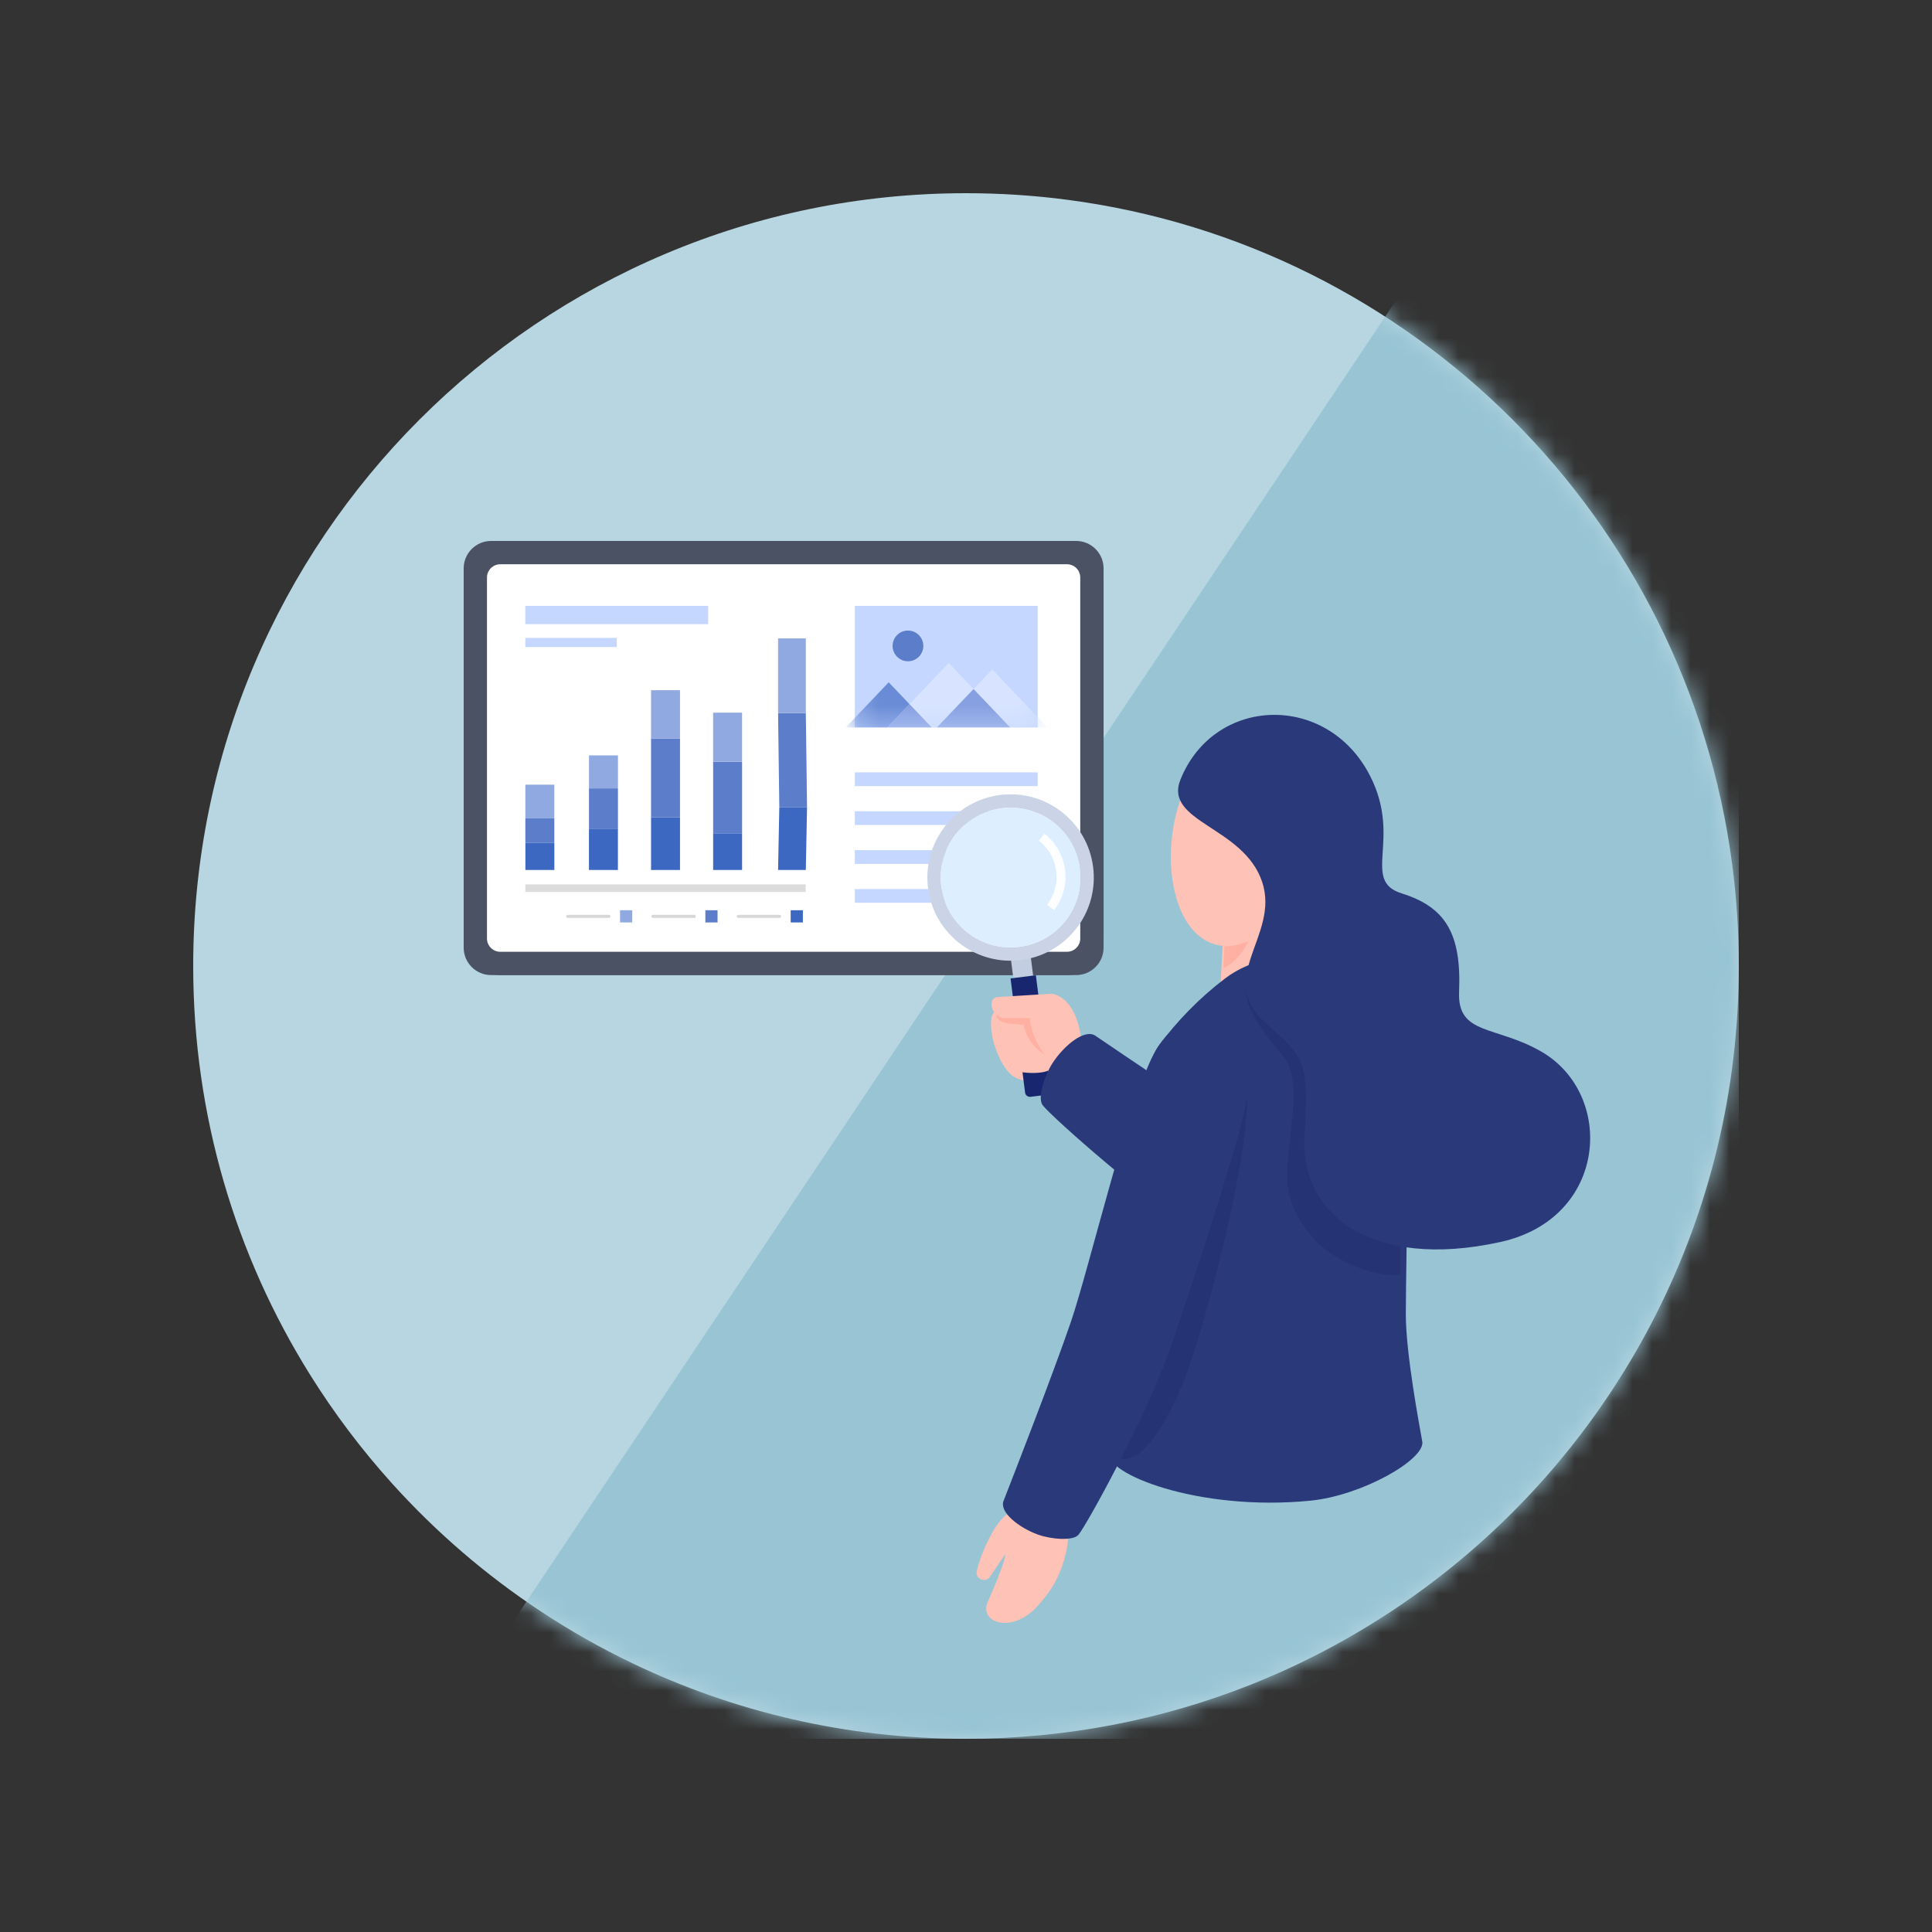 <svg width="100" height="100" viewBox="0 0 100 100" fill="none" xmlns="http://www.w3.org/2000/svg">
<rect x="0" y="0" width="100" height="100" fill="#333333" stroke="none"/>
<g clip-path="url(#clip0_1_14397)">
<path d="M90 50C90 62.94 83.856 74.445 74.326 81.755C71.408 83.993 68.171 85.84 64.698 87.214C60.149 89.014 55.19 90 50 90C43.827 90 37.983 88.603 32.764 86.105C31.102 85.31 29.502 84.404 27.977 83.395C25.142 81.523 22.56 79.298 20.295 76.786C18.717 75.037 17.292 73.148 16.039 71.14C12.211 65.007 10 57.761 10 50C10 27.908 27.908 10 50 10C51.778 10 53.529 10.115 55.248 10.341C73.143 12.685 87.315 26.857 89.659 44.752C89.885 46.469 90 48.22 90 50Z" fill="#B7D6E1"/>
<mask id="mask0_1_14397" style="mask-type:alpha" maskUnits="userSpaceOnUse" x="10" y="10" width="80" height="80">
<path d="M90 50C90 62.94 83.856 74.445 74.326 81.755C71.408 83.993 68.171 85.84 64.698 87.214C60.149 89.014 55.19 90 50 90C43.827 90 37.983 88.603 32.764 86.105C31.102 85.31 29.502 84.404 27.977 83.395C25.142 81.523 22.56 79.298 20.295 76.786C18.717 75.037 17.292 73.148 16.039 71.14C12.211 65.007 10 57.761 10 50C10 27.908 27.908 10 50 10C51.778 10 53.529 10.115 55.248 10.341C73.143 12.685 87.315 26.857 89.659 44.752C89.885 46.469 90 48.22 90 50Z" fill="#B7D6E1"/>
</mask>
<g mask="url(#mask0_1_14397)">
<rect x="75.968" y="10" width="63" height="93.526" transform="rotate(33.756 75.968 10)" fill="#98C4D4"/>
</g>
<g clip-path="url(#clip1_1_14397)">
<path d="M25.42 28.136H55.701C56.41 28.136 56.985 28.711 56.985 29.42V49.051C56.985 49.759 56.41 50.334 55.701 50.334H25.42C24.711 50.334 24.136 49.759 24.136 49.051V29.42C24.136 28.711 24.711 28.136 25.42 28.136Z" fill="white"/>
<path d="M55.701 28.271C56.334 28.271 56.849 28.787 56.849 29.419V49.05C56.849 49.683 56.334 50.199 55.701 50.199H25.419C24.787 50.199 24.271 49.683 24.271 49.05V29.419C24.271 28.787 24.787 28.271 25.419 28.271H55.701ZM55.701 28H25.419C24.636 28 24 28.636 24 29.419V49.05C24 49.834 24.636 50.47 25.419 50.47H55.701C56.485 50.47 57.121 49.834 57.121 49.05V29.419C57.121 28.636 56.485 28 55.701 28Z" fill="#4B5263"/>
<path d="M55.228 29.206C55.607 29.206 55.914 29.514 55.914 29.893V48.577C55.914 48.956 55.607 49.264 55.228 49.264H25.893C25.514 49.264 25.206 48.956 25.206 48.577V29.893C25.206 29.514 25.514 29.206 25.893 29.206H55.228ZM55.228 28H25.893C24.847 28 24 28.847 24 29.893V48.577C24 49.623 24.847 50.47 25.893 50.47H55.228C56.274 50.47 57.121 49.623 57.121 48.577V29.893C57.121 28.847 56.274 28 55.228 28Z" fill="#4B5263"/>
<path d="M41.702 45.775H27.192V46.169H41.702V45.775Z" fill="#DCDCDC"/>
<path d="M30.484 42.917V45.03H31.983V42.917H30.484Z" fill="#3D68C1"/>
<path d="M30.486 40.804V42.917H31.985V40.804H30.486Z" fill="#5B7DCA"/>
<path d="M30.486 39.099V40.805H31.985V39.099H30.486Z" fill="#90A9E1"/>
<path d="M27.194 43.615V45.03H28.693V43.615H27.194Z" fill="#3D68C1"/>
<path d="M27.192 42.359V43.616H28.691V42.359H27.192Z" fill="#5B7DCA"/>
<path d="M27.192 40.614V42.357H28.691V40.614H27.192Z" fill="#90A9E1"/>
<path d="M33.698 42.303V45.03H35.197V42.303H33.698Z" fill="#3D68C1"/>
<path d="M33.698 38.222V42.305H35.197V38.222H33.698Z" fill="#5B7DCA"/>
<path d="M33.698 35.725V38.222H35.197V35.725H33.698Z" fill="#90A9E1"/>
<path d="M36.912 43.131V45.03H38.41V43.131H36.912Z" fill="#3D68C1"/>
<path d="M36.912 39.428V43.133H38.41V39.428H36.912Z" fill="#5B7DCA"/>
<path d="M36.911 36.887V39.426H38.409V36.887H36.911Z" fill="#90A9E1"/>
<path d="M41.772 41.773L41.709 45.03H40.273L40.337 41.773H41.772Z" fill="#3D68C1"/>
<path d="M41.709 36.9L41.772 41.774H40.337L40.273 36.9H41.709Z" fill="#5B7DCA"/>
<path d="M40.273 33.044V36.9H41.709V33.044H40.273Z" fill="#90A9E1"/>
<path d="M40.926 47.745H41.557V47.114H40.926V47.745Z" fill="#3D68C1"/>
<path d="M40.352 47.431H38.214" stroke="#D7D7D7" stroke-width="0.158" stroke-miterlimit="10" stroke-linecap="round"/>
<path d="M36.509 47.745H37.14V47.114H36.509V47.745Z" fill="#5B7DCA"/>
<path d="M35.937 47.431H33.798" stroke="#D7D7D7" stroke-width="0.158" stroke-miterlimit="10" stroke-linecap="round"/>
<path d="M32.093 47.745H32.724V47.114H32.093V47.745Z" fill="#90A9E1"/>
<path d="M31.52 47.431H29.382" stroke="#D7D7D7" stroke-width="0.158" stroke-miterlimit="10" stroke-linecap="round"/>
<path d="M53.708 41.991H44.245V42.701H53.708V41.991Z" fill="#C5D7FF"/>
<path d="M53.708 44.005H44.245V44.715H53.708V44.005Z" fill="#C5D7FF"/>
<path d="M51.626 46.018H44.245V46.727H51.626V46.018Z" fill="#C5D7FF"/>
<path d="M53.708 39.978H44.245V40.688H53.708V39.978Z" fill="#C5D7FF"/>
<path d="M53.708 31.361H44.245V37.651H53.708V31.361Z" fill="#C5D7FF"/>
<mask id="mask1_1_14397" style="mask-type:luminance" maskUnits="userSpaceOnUse" x="44" y="31" width="10" height="7">
<path d="M53.708 31.361H44.245V37.651H53.708V31.361Z" fill="white"/>
</mask>
<g mask="url(#mask1_1_14397)">
<path d="M45.999 35.316L43.775 37.652H45.93L47.076 36.447L45.999 35.316Z" fill="#6A8CD6"/>
<path d="M49.106 34.316L47.076 36.447L48.223 37.652H48.497L50.39 35.665L49.106 34.316Z" fill="#D8E4FF"/>
<path d="M45.93 37.652H48.223L47.076 36.447L45.93 37.652Z" fill="#87A0E1"/>
<path d="M51.356 34.649L50.39 35.665L52.284 37.652H54.216L51.356 34.649Z" fill="#D8E4FF"/>
<path d="M48.497 37.652H52.284L50.39 35.665L48.497 37.652Z" fill="#87A0E1"/>
<path d="M46.996 34.227C47.435 34.227 47.791 33.871 47.791 33.432C47.791 32.993 47.435 32.637 46.996 32.637C46.557 32.637 46.201 32.993 46.201 33.432C46.201 33.871 46.557 34.227 46.996 34.227Z" fill="#5B7DCA"/>
</g>
<path d="M36.655 31.361H27.192V32.307H36.655V31.361Z" fill="#C5D7FF"/>
<path d="M31.924 33.017H27.192V33.49H31.924V33.017Z" fill="#C5D7FF"/>
</g>
<g clip-path="url(#clip2_1_14397)">
<path d="M54.3 51.464C52.651 51.519 51.408 52.005 51.312 52.734C51.183 53.715 51.809 55.334 52.501 55.747C53.194 56.16 55.72 56.424 55.929 55.113C56.181 53.538 55.592 51.419 54.3 51.464Z" fill="#FFC2B6"/>
<path d="M52.302 49.47L52.449 50.627L53.475 50.496L53.328 49.339L53.321 49.315C53.157 49.352 52.986 49.384 52.814 49.405C52.642 49.427 52.469 49.44 52.3 49.445V49.47H52.302Z" fill="#C3CDE2"/>
<path d="M48.722 45.878C48.47 43.896 49.873 42.086 51.852 41.836C53.834 41.583 55.642 42.983 55.894 44.965C56.146 46.946 54.747 48.755 52.765 49.007C50.784 49.26 48.973 47.857 48.722 45.878ZM51.764 41.148C49.404 41.448 47.734 43.605 48.034 45.966C48.315 48.173 50.218 49.773 52.393 49.725C52.543 49.722 52.697 49.713 52.851 49.692C53.004 49.673 53.156 49.644 53.302 49.609C55.42 49.109 56.861 47.083 56.58 44.877C56.28 42.517 54.123 40.848 51.762 41.148H51.764Z" fill="#CBD4E6"/>
<path d="M52.306 50.645L53.058 56.551C53.075 56.69 53.203 56.789 53.342 56.771L54.148 56.669C54.287 56.651 54.386 56.524 54.368 56.385L53.616 50.478L53.465 50.498L52.456 50.625L52.305 50.645H52.306Z" fill="#17266E"/>
<path d="M48.723 45.878C48.471 43.896 49.873 42.086 51.852 41.836C53.834 41.583 55.642 42.983 55.895 44.965C56.147 46.946 54.747 48.755 52.765 49.007C50.785 49.26 48.973 47.857 48.723 45.878Z" fill="#DCEEFF"/>
<mask id="mask2_1_14397" style="mask-type:luminance" maskUnits="userSpaceOnUse" x="48" y="41" width="8" height="9">
<path d="M48.723 45.878C48.471 43.896 49.873 42.086 51.852 41.836C53.834 41.583 55.642 42.983 55.895 44.965C56.147 46.946 54.747 48.755 52.765 49.007C50.785 49.26 48.973 47.857 48.723 45.878Z" fill="white"/>
</mask>
<g mask="url(#mask2_1_14397)">
<path d="M54.561 47.113C55.024 46.516 55.225 45.774 55.129 45.026C55.033 44.277 54.652 43.61 54.055 43.149L53.774 43.513C54.274 43.899 54.593 44.458 54.673 45.085C54.752 45.712 54.583 46.333 54.197 46.832L54.561 47.113Z" fill="white"/>
</g>
<path d="M53.475 52.203C53.207 51.944 51.533 52 51.474 52.732C51.38 53.892 51.782 54.981 52.17 55.278C52.571 55.584 54.285 55.662 54.396 55.27C54.731 54.09 53.94 52.651 53.474 52.203H53.475Z" fill="#FFC2B6"/>
<path d="M52.998 52.394C52.767 53.615 53.803 54.88 55.221 54.88C56.145 54.88 55.794 52.932 54.832 52.006C53.897 51.108 53.077 51.984 53 52.394H52.998Z" fill="#FFB0A3"/>
<path d="M54.699 52.065C54.699 52.065 52.029 51.588 51.58 52.333C51.513 52.443 51.505 52.904 52.238 52.984C52.498 53.011 53.144 53.067 53.518 53.093C54.108 53.133 54.373 53.275 54.791 53.308C55.307 53.35 55.682 52.158 54.697 52.065H54.699Z" fill="#FFB0A3"/>
<path d="M54.336 51.444C54.336 51.444 52.545 51.546 51.64 51.608C51.062 51.648 51.327 52.699 51.998 52.694C52.832 52.689 53.919 52.686 54.562 52.668C55.078 52.655 55.324 51.428 54.336 51.443V51.444Z" fill="#FFC2B6"/>
<path d="M53.342 52.244C53.112 53.465 54.191 55.271 55.39 55.426C56.306 55.544 56.138 52.78 55.174 51.856C54.239 50.957 53.419 51.835 53.342 52.244Z" fill="#FFC2B6"/>
<path d="M65.465 59.416C62.883 57.817 57.826 54.376 56.697 53.61C56.142 53.232 55.063 54.12 54.474 55.033C54.059 55.678 53.689 56.838 53.967 57.204C54.41 57.789 59.418 62.24 62.706 64.331C64.568 65.515 68.108 61.053 65.465 59.417V59.416Z" fill="#2A397A"/>
<path d="M53.879 78.202C52.479 77.634 51.747 78.624 51.332 79.375C50.861 80.229 50.669 80.898 50.562 81.279C50.437 81.728 51.009 81.953 51.242 81.611C51.361 81.439 52.034 80.435 52.361 79.956C52.495 79.758 54.428 78.427 53.877 78.204L53.879 78.202Z" fill="#FFC2B6"/>
<path d="M52.909 78.059C52.402 78.113 51.934 79.39 52.027 80.449C52.056 80.775 51.409 82.265 51.117 82.937C50.674 83.962 52.341 84.6 53.671 83.164C54.287 82.498 54.657 81.881 54.876 81.329C55.196 80.524 55.322 79.752 55.268 79.358C55.112 78.212 53.471 77.998 52.909 78.059Z" fill="#FFC2B6"/>
<path d="M63.339 47.753C63.339 47.753 63.195 50.769 63.123 51.847C63.051 52.924 66.211 52.889 66.355 51.847C66.499 50.806 65.961 47.645 65.672 47.035C65.365 46.384 63.401 46.709 63.337 47.753H63.339Z" fill="#FFC2B6"/>
<path d="M62.438 39.124C59.623 42.053 60.084 48.974 63.553 48.974C65.311 48.974 68.075 47.317 67.786 43.497C67.532 40.144 64.543 36.935 62.438 39.124Z" fill="#FFC2B6"/>
<path d="M73.617 74.611C73.78 75.532 70.51 77.41 67.824 77.675C61.983 78.25 57.082 76.241 57.414 75.171C59.815 64.174 58.413 56.195 60.008 54.079C60.941 52.84 62.053 51.679 63.394 50.656C66.203 48.513 71.171 49.373 72.13 53.469C73.089 57.566 72.765 64.64 72.765 68.033C72.765 70.07 73.472 73.797 73.616 74.611H73.617Z" fill="#2A397A"/>
<path d="M64.62 48.708C64.456 49.097 63.985 49.806 63.324 50.118L63.377 48.977C63.377 48.977 63.935 49.006 64.62 48.708Z" fill="#FFB0A3"/>
<path d="M64.553 57.041C64.497 60.632 62.199 69.337 61.169 71.739C60.092 74.252 58.871 76.048 57.674 75.377C56.292 74.603 58.89 66.471 59.534 64.969C60.177 63.467 64.581 55.249 64.553 57.041Z" fill="#253375"/>
<path d="M59.837 54.345C58.553 56.444 56.382 65.631 55.434 68.405C54.508 71.115 52.411 76.488 51.943 77.687C51.714 78.277 52.757 79.081 53.72 79.429C54.4 79.675 55.544 79.771 55.821 79.439C56.267 78.907 59.302 73.367 60.532 69.905C61.228 67.945 63.833 60.071 64.382 57.635C65.398 53.126 61.889 50.991 59.837 54.345Z" fill="#2A397A"/>
<path d="M64.8 50.441C64.088 51.446 64.72 52.688 66.367 54.603C67.818 56.288 66.042 60.093 66.849 62.245C68.156 65.732 71.935 66.12 72.468 65.975C72.468 64.958 72.689 61.281 70.864 57.351C68.683 52.651 65.333 49.689 64.802 50.439L64.8 50.441Z" fill="#253375"/>
<path d="M61.103 40.345C60.209 42.559 64.376 42.774 65.33 45.651C66.261 48.459 62.825 50.61 65.581 53.013C67.643 54.812 67.721 55.054 67.518 58.899C67.314 62.775 70.937 65.766 77.663 64.285C83.23 63.059 83.606 56.644 79.782 54.433C77.416 53.066 75.427 53.6 75.522 51.336C75.648 48.313 74.815 46.949 72.55 46.242C70.431 45.58 72.584 43.422 70.914 40.157C68.701 35.826 62.852 36.014 61.103 40.345Z" fill="#2A397A"/>
</g>
</g>
<defs>
<clipPath id="clip0_1_14397">
<rect width="80" height="80" fill="white" transform="translate(10 10)"/>
</clipPath>
<clipPath id="clip1_1_14397">
<rect width="33.121" height="22.47" fill="white" transform="translate(24 28)"/>
</clipPath>
<clipPath id="clip2_1_14397">
<rect width="34.308" height="47" fill="white" transform="matrix(-1 0 0 1 82.308 37)"/>
</clipPath>
</defs>
</svg>
